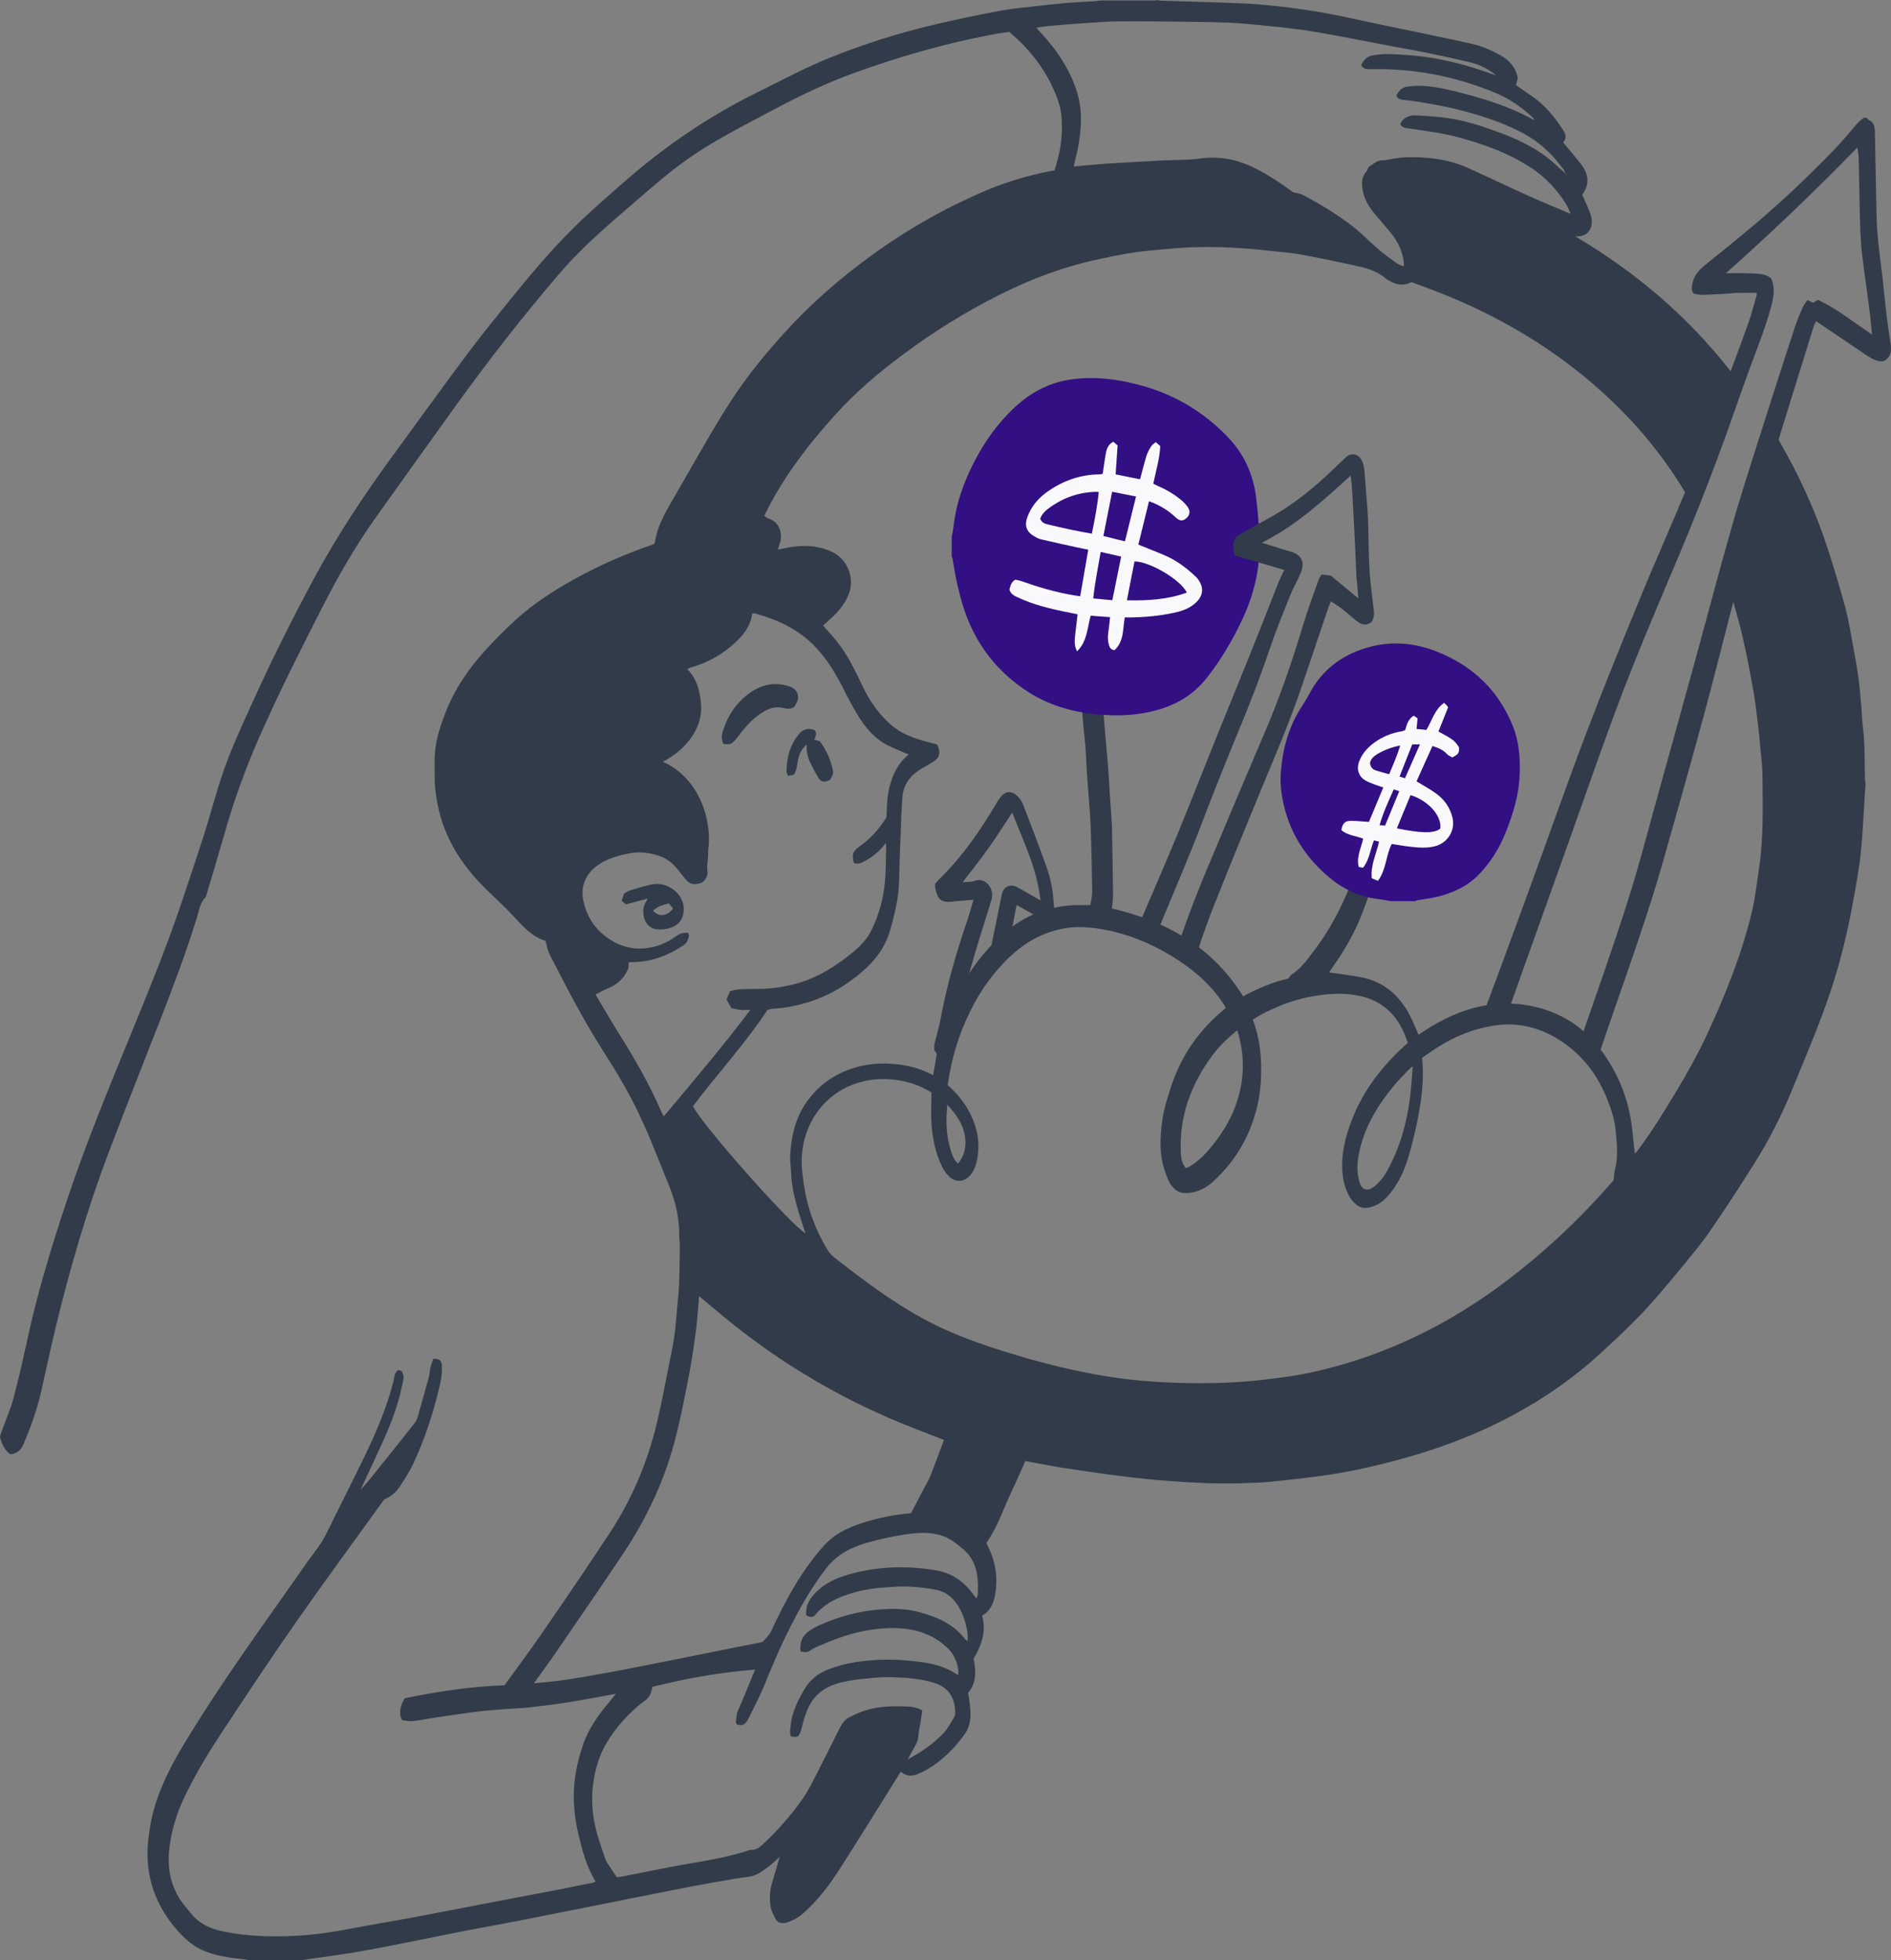 <svg width="494" height="512" viewBox="0 0 494 512" fill="none" xmlns="http://www.w3.org/2000/svg">
<rect x="0" y="0" width="494" height="512" fill="#808080" stroke="none"/>
<g clip-path="url(#clip0_2002_116)">
<path d="M302.174 0C302.548 0.07 302.945 0.187 303.319 0.187C307.199 0.304 311.103 0.398 314.983 0.538C319.751 0.725 324.543 0.772 329.287 1.193C336.814 1.848 344.317 2.901 351.703 4.516C357.943 5.873 364.184 7.136 370.425 8.446C375.17 9.452 379.938 10.412 384.659 11.488C387.207 12.073 389.591 13.149 391.882 14.389C394.172 15.606 396.042 17.665 396.51 20.426C396.37 20.964 396.206 21.572 396.019 22.227C397.491 23.257 398.964 24.286 400.46 25.316C403.756 27.609 406.186 30.674 408.36 33.996C409.085 35.119 409.272 36.149 408.36 37.202C409.646 38.746 410.908 40.267 412.147 41.787C412.544 42.279 412.965 42.77 413.339 43.308C415.092 45.788 415.185 48.339 413.339 50.842C414.087 52.597 414.881 54.258 415.512 56.013C415.793 56.808 415.91 57.744 415.793 58.587C415.512 60.716 413.946 61.886 411.516 61.745C428.204 71.595 442.392 83.902 453.962 99.415C451.671 110.903 447.16 121.759 442.743 132.896C442.369 132.264 442.112 131.866 441.878 131.445C435.637 120.355 427.713 110.622 418.247 102.129C406.28 91.389 392.723 83.247 377.881 77.164C374.842 75.924 371.757 74.847 368.719 73.678C366.755 74.754 364.885 74.45 363.086 73.397C362.712 73.163 362.267 72.999 361.964 72.718C359.58 70.636 356.634 69.934 353.666 69.302C348.898 68.273 344.13 67.243 339.338 66.401C336.51 65.91 333.588 65.746 330.737 65.418C324.472 64.716 318.185 64.389 311.897 64.576C308.181 64.693 304.441 65.091 300.725 65.418C296.074 65.816 291.516 66.729 286.981 67.711C277.959 69.653 269.404 72.835 261.177 76.977C252.295 81.422 243.88 86.663 235.91 92.606C229.529 97.332 223.499 102.456 218.193 108.352C210.971 116.354 204.426 124.871 199.634 134.768C200.055 135.025 200.429 135.353 200.873 135.493C203.491 136.312 204.566 139.166 203.725 141.904C203.561 142.465 203.374 143.027 203.187 143.565C204.519 143.308 205.852 143.003 207.207 142.816C210.713 142.348 214.079 142.606 217.398 144.173C221.535 146.139 223.288 151.122 221.746 155.147C220.858 157.439 219.385 159.335 217.632 161.019C216.791 161.838 215.902 162.61 215.014 163.406C216.253 164.833 217.538 166.19 218.684 167.641C221.512 171.174 223.429 175.221 225.345 179.269C227.145 183.059 229.482 186.405 232.614 189.213C235.419 191.693 238.808 192.91 242.361 193.822C243.203 194.033 244.067 194.267 244.792 194.454C245.844 196.63 245.493 197.94 243.623 199.11C242.408 199.859 241.122 200.49 239.954 201.286C237.5 202.924 235.98 205.24 235.746 208.188C235.489 211.417 235.396 214.669 235.279 217.898C235.115 221.922 234.975 225.97 234.882 230.017C234.765 234.51 233.736 238.815 232.498 243.096C231.235 247.448 228.641 250.911 225.252 253.812C221.068 257.392 216.44 260.176 211.134 261.791C208.236 262.68 205.267 263.312 202.229 263.475C201.644 263.499 201.06 263.686 200.499 263.78C194.656 272.694 187.387 280.485 181.029 288.955C183.413 293.821 206.343 319.769 210.433 322.179C209.755 320.073 209.031 318.014 208.423 315.932C207.511 312.773 206.763 309.591 206.67 306.292C206.623 304.912 206.366 303.531 206.413 302.174C206.67 296.465 207.955 291.107 211.695 286.568C215.178 282.334 219.595 279.69 224.901 278.473C227.659 277.841 230.464 277.677 233.269 277.911C236.565 278.169 239.767 278.871 242.759 280.368C243.039 280.509 243.343 280.649 243.764 280.813C243.951 279.83 244.114 278.988 244.254 278.122C244.932 273.255 246.218 268.553 248.111 264.037C250.332 258.749 253.113 253.766 256.806 249.367C261.107 244.266 266.062 239.961 272.583 237.856C275.949 236.779 279.385 236.335 282.891 236.428C283.475 236.428 284.06 236.428 284.831 236.428C285.018 235.305 285.322 234.206 285.322 233.129C285.275 228.309 285.158 223.466 285.018 218.646C284.971 216.587 284.878 214.505 284.737 212.446C284.597 210.153 284.363 207.837 284.2 205.544C284.083 203.93 283.966 202.315 283.873 200.677C283.756 198.759 283.709 196.84 283.545 194.945C283.405 193.144 283.171 191.342 283.008 189.517C282.868 188.09 282.774 186.686 282.681 185.259C282.47 182.311 282.26 179.386 282.073 176.438C281.933 174.285 281.769 172.109 281.839 169.957C281.886 168.717 282.283 167.477 282.634 166.26C282.751 165.839 283.171 165.488 283.452 165.09C284.387 165.231 285.205 165.348 286.116 165.488C287.145 166.424 287.519 167.477 287.192 169.068C286.841 170.823 286.981 172.671 287.051 174.496C287.098 175.923 287.379 177.327 287.519 178.731C287.823 181.562 288.103 184.393 288.36 187.224C288.501 188.698 288.571 190.149 288.711 191.623C288.875 193.635 289.062 195.624 289.249 197.636C289.365 198.946 289.482 200.28 289.576 201.613C289.693 203.532 289.786 205.45 289.926 207.346C290.09 209.943 290.277 212.54 290.441 215.137C290.441 215.394 290.487 215.628 290.487 215.886C290.581 221.852 290.721 227.818 290.768 233.784C290.768 234.954 290.581 236.101 290.464 237.294C304.792 240.687 316.759 247.355 324.73 260.247C328.516 258.234 332.419 256.55 336.51 255.637C336.884 255.193 337.118 254.725 337.515 254.491C339.899 252.97 341.465 250.701 343.148 248.501C349.342 240.382 353.269 231.164 356.003 221.407C356.892 218.225 357.616 214.996 358.341 211.768C358.645 210.387 358.738 208.96 358.995 207.58C359.089 207.041 359.393 206.527 359.556 206.059C360.327 206.059 360.888 206.012 361.473 206.059C362.197 206.129 362.945 207.182 363.249 208.211C363.787 210.036 363.436 211.861 363.109 213.616C361.52 222.179 358.972 230.485 355.84 238.604C353.947 243.541 351.329 248.103 348.29 252.409C347.893 252.97 347.519 253.508 347.192 254C350.02 254.421 352.778 254.748 355.513 255.263C361.59 256.409 365.703 260.106 368.438 265.488C369.209 267.008 369.817 268.623 370.565 270.284C370.869 270.097 371.266 269.839 371.64 269.582C376.525 266.353 381.714 263.826 387.511 262.727C392.256 261.814 396.954 261.955 401.675 263.148C410.814 265.488 417.078 271.29 421.496 279.339C423.974 283.854 425.54 288.674 426.241 293.775C426.568 296.255 426.779 298.735 427.059 301.309C427.269 301.121 427.55 300.887 427.76 300.63C431.5 295.623 434.772 290.312 437.974 284.977C440.849 280.181 443.561 275.314 445.921 270.261C450.713 259.919 454.99 249.344 457.655 238.23C458.567 234.369 458.987 230.392 459.572 226.484C460.74 218.459 460.483 210.364 460.413 202.292C460.413 200.092 460.086 197.87 459.899 195.67C459.712 193.565 459.525 191.459 459.268 189.377C458.894 186.312 458.543 183.223 458.006 180.205C457.141 175.385 456.206 170.565 455.107 165.792C454.266 162.119 453.12 158.492 452.162 154.842C451.975 154.14 451.835 153.368 451.952 152.69C452.91 147.613 453.798 142.512 455.037 137.482C455.925 133.808 457.281 130.252 458.473 126.649C459.899 122.297 461.395 117.968 462.844 113.617C462.914 113.383 463.031 113.172 463.241 112.728C463.662 113.336 464.036 113.78 464.293 114.248C466.046 117.454 467.869 120.589 469.482 123.865C472.591 130.182 475.325 136.663 477.476 143.354C479.135 148.478 480.701 153.649 482.104 158.843C483.015 162.306 483.553 165.862 484.207 169.372C484.581 171.291 484.909 173.233 485.212 175.175C485.399 176.251 485.54 177.304 485.656 178.38C485.867 180.275 486.054 182.194 486.217 184.112C486.381 185.984 486.404 187.856 486.638 189.704C487.222 194.267 487.082 198.852 487.199 203.438C487.199 203.906 487.316 204.398 487.386 204.866C487.316 205.684 487.223 206.223 487.199 206.737C486.849 212.048 486.662 217.36 486.124 222.647C485.68 226.882 484.885 231.117 484.137 235.305C482.969 241.763 481.496 248.174 479.626 254.491C476.611 264.598 472.404 274.261 468.43 284.018C465.579 291.061 462.166 297.822 458.099 304.233C454.383 310.106 450.62 315.932 446.669 321.641C444.285 325.08 441.597 328.286 438.933 331.514C435.684 335.422 432.458 339.352 428.976 343.026C425.423 346.769 421.613 350.302 417.803 353.788C408.524 362.258 397.982 368.833 386.529 373.91C378.465 377.49 370.121 380.157 361.59 382.286C356.447 383.573 351.259 384.673 345.999 385.398C343.615 385.726 341.231 386.03 338.847 386.31C336.066 386.638 333.308 386.942 330.526 387.176C328.376 387.34 326.202 387.363 324.028 387.457C317.858 387.668 311.711 387.317 305.587 386.872C301.356 386.568 297.149 386.123 292.942 385.585C287.823 384.953 282.704 384.181 277.608 383.409C274.36 382.894 271.157 382.239 267.862 381.654C266.646 384.368 265.478 387.059 264.215 389.703C262.112 394.102 260.639 398.828 257.788 402.852C257.741 402.922 257.764 403.039 257.741 403.203C257.788 403.32 257.881 403.507 257.951 403.671C259.985 407.578 260.709 411.743 260.032 416.072C259.658 418.435 258.91 420.751 256.572 422.015C257.694 426.109 256.479 429.689 254.352 433.269C254.936 436.31 255.217 439.469 252.879 442.23C252.973 442.674 253.09 443.095 253.136 443.54C253.3 444.991 253.557 446.465 253.534 447.939C253.487 449.74 253.113 451.472 251.968 453.039C249.934 455.87 247.597 458.374 244.839 460.456C243.109 461.766 241.263 462.866 239.206 463.591C237.71 464.106 236.471 463.755 235.302 462.796C235.022 463.24 234.765 463.661 234.508 464.083C229.436 472.178 224.434 480.297 219.291 488.322C216.65 492.417 213.705 496.3 210.036 499.599C208.703 500.816 207.184 501.705 205.478 502.197C204.239 502.548 203.164 502.29 202.626 501.284C202.018 500.138 201.387 498.874 201.247 497.611C200.99 495.669 201.13 493.68 201.715 491.761C202.392 489.539 203.024 487.269 203.678 485.07C202.673 485.936 201.668 486.895 200.593 487.714C199.19 488.767 197.788 489.866 195.965 490.17C194.632 490.404 193.277 490.521 191.921 490.755C188.415 491.364 184.909 491.972 181.403 492.627C176.05 493.657 170.698 494.733 165.345 495.786C161.185 496.605 157.024 497.447 152.864 498.289C147.114 499.436 141.364 500.582 135.614 501.705C130.776 502.641 125.914 503.507 121.076 504.443C116.284 505.379 111.516 506.385 106.724 507.321C102.307 508.186 97.889 509.075 93.472 509.847C89.895 510.479 86.319 510.924 82.72 511.462C81.411 511.649 80.125 511.813 78.816 512H64.909C64.442 511.906 63.998 511.789 63.53 511.766C60.258 511.462 57.009 510.971 53.9 509.847C50.862 508.724 48.478 506.665 46.374 504.302C42.961 500.442 40.507 496.043 39.315 491.036C38.497 487.597 38.357 484.087 38.754 480.531C39.128 477.138 39.736 473.863 40.811 470.634C42.704 464.901 45.579 459.637 48.711 454.513C54.531 444.967 60.795 435.725 67.223 426.577C71.688 420.213 76.175 413.849 80.64 407.508C81.13 406.83 81.645 406.175 82.135 405.496C83.421 403.812 84.566 402.057 85.501 400.138C88.797 393.376 92.233 386.708 95.482 379.923C98.474 373.699 101.162 367.359 102.821 360.644C103.055 359.684 103.008 358.561 104.083 357.836C104.34 357.93 104.668 358.047 104.925 358.164C105.86 359.521 105.229 360.878 104.971 362.188C104.06 366.704 102.447 371.032 100.601 375.244C98.544 379.946 96.3 384.556 94.15 389.212C94.056 389.422 93.963 389.609 93.869 389.82C93.939 389.586 94.033 389.399 94.103 389.188C94.897 388.346 95.716 387.527 96.44 386.615C100.32 381.795 104.2 376.952 108.057 372.085C108.501 371.523 108.922 370.868 109.109 370.166C110.137 366.657 111.095 363.124 112.054 359.591C112.264 358.842 112.241 358.023 112.428 357.275C112.638 356.432 112.965 355.637 113.222 354.888C114.929 354.982 115.373 355.403 115.443 356.83C115.56 359.17 115.022 361.416 114.461 363.639C112.895 369.956 110.838 376.133 108.104 382.052C107.122 384.181 105.836 386.17 104.551 388.159C103.592 389.633 102.307 390.826 100.624 391.551C100.25 391.715 100.016 392.16 99.759 392.511C92.186 403.016 84.52 413.428 77.11 424.05C70.542 433.432 64.231 443.002 57.92 452.571C54.508 457.742 51.306 463.03 48.571 468.598C46.374 473.044 44.855 477.7 44.27 482.59C43.593 488.275 44.644 493.563 48.454 498.055C48.968 498.664 49.459 499.249 49.95 499.88C52.171 502.641 55.186 503.905 58.552 504.583C64.629 505.8 70.753 505.987 76.9 505.683C81.948 505.449 86.95 504.7 91.906 503.741C97.515 502.665 103.172 501.752 108.781 500.699C114.742 499.576 120.702 498.406 126.662 497.26C133.066 496.043 139.447 494.826 145.852 493.61C148.82 493.025 151.812 492.417 154.78 491.808C155.061 491.761 155.341 491.621 155.599 491.504C153.261 487.714 152.139 483.502 151.134 479.267C150.363 476.015 149.919 472.74 149.895 469.37C149.849 464.855 150.76 460.526 152.139 456.268C153.542 451.869 156.136 448.196 159.058 444.71C159.689 443.961 160.297 443.189 160.904 442.44C159.058 442.791 157.188 443.142 155.318 443.47C152.583 443.938 149.849 444.476 147.091 444.874C144.099 445.318 141.084 445.669 138.068 446.02C136.409 446.207 134.749 446.254 133.066 446.371C131.36 446.488 129.631 446.605 127.924 446.769C126.405 446.909 124.909 447.049 123.39 447.26C120.164 447.705 116.915 448.173 113.69 448.664C111.75 448.945 109.833 449.366 107.893 449.576C106.935 449.67 105.953 449.436 105.088 449.342C104.153 447.962 104.41 445.646 105.743 443.61C114.274 441.855 122.969 440.522 131.781 440.217C135.123 435.608 138.442 431.186 141.574 426.647C147.535 417.967 153.495 409.263 159.268 400.466C164.995 391.762 169.015 382.286 171.493 372.179C172.755 367.008 173.713 361.743 174.765 356.502C175.279 353.999 175.793 351.519 176.167 348.992C176.495 346.769 176.635 344.5 176.845 342.254C177.032 340.101 177.289 337.949 177.383 335.796C177.523 332.31 177.546 328.824 177.593 325.314C177.593 324.589 177.453 323.84 177.453 323.091C177.523 318.459 176.541 314.037 174.812 309.778C171.703 302.151 168.828 294.406 164.995 287.107C162.798 282.942 160.367 278.894 157.819 274.94C153.285 267.851 149.288 260.457 145.478 252.97C144.823 251.66 144.052 250.373 143.468 249.039C143.047 248.08 142.86 247.004 142.486 245.74C138.957 244.758 136.502 241.88 133.908 239.072C131.874 236.873 129.631 234.861 127.48 232.755C121.31 226.812 116.588 219.98 114.625 211.51C113.97 208.656 113.526 205.731 113.55 202.76C113.55 201.239 113.55 199.718 113.55 198.197C113.596 194.009 114.858 190.102 116.331 186.265C118.645 180.228 122.221 174.941 126.522 170.168C129.163 167.243 131.921 164.435 134.843 161.791C139.658 157.439 145.08 154 150.76 150.888C156.907 147.542 163.288 144.758 169.903 142.465C170.23 142.348 170.534 142.231 170.978 142.044C171.119 141.366 171.259 140.664 171.422 139.962C172.17 136.873 173.666 134.136 175.232 131.422C179.136 124.683 182.946 117.875 186.943 111.16C190.262 105.591 193.838 100.187 197.905 95.133C202.86 88.979 208.166 83.153 213.986 77.842C227.052 66.003 241.637 56.481 257.928 49.625C263.187 47.426 268.656 45.835 274.243 44.712C274.57 44.642 274.921 44.618 275.482 44.548C275.762 43.519 276.089 42.396 276.393 41.296C277.305 37.786 277.585 34.23 277.328 30.627C277.141 27.889 276.159 25.363 275.037 22.882C273.191 18.858 270.643 15.302 267.651 12.073C266.483 10.809 265.15 9.71 263.678 8.329C262.462 8.517 260.896 8.68 259.377 8.985C246.942 11.348 234.788 14.81 222.914 19.139C216.089 21.619 209.521 24.731 203.094 28.123C196.572 31.586 190.004 34.909 183.74 38.816C178.809 41.904 174.251 45.508 169.856 49.298C165.532 53.018 161.185 56.738 156.931 60.552C153.051 64.038 149.334 67.711 145.945 71.689C136.456 82.802 127.457 94.314 118.925 106.176C111.96 115.886 104.971 125.596 98.053 135.329C92.77 142.746 88.259 150.654 84.122 158.773C78.419 169.934 72.786 181.117 67.714 192.605C64.115 200.794 61.076 209.171 58.645 217.781C57.126 223.115 55.513 228.403 53.947 233.714C53.877 233.948 53.853 234.229 53.69 234.393C52.217 235.867 52.007 237.879 51.423 239.727C48.665 248.688 45.346 257.439 41.956 266.166C37.445 277.771 32.817 289.353 28.4 301.004C22.767 315.862 18.326 331.117 14.586 346.559C13.23 352.174 12.038 357.836 10.753 363.475C9.677 368.224 8.041 372.787 6.125 377.256C5.4 378.94 4.442 379.666 2.665 379.876C1.24 378.847 0.515 377.279 0.071 375.641C-0.069 375.15 0.211 374.495 0.422 373.957C1.45 371.056 2.736 368.201 3.53 365.23C4.979 359.731 6.218 354.163 7.434 348.618C10.005 336.942 13.511 325.571 17.25 314.247C22.346 298.852 28.563 283.878 34.711 268.88C39.105 258.164 43.476 247.448 47.192 236.475C49.272 230.322 51.352 224.145 53.316 217.968C54.975 212.774 56.331 207.509 58.061 202.362C60.141 196.162 62.899 190.242 65.587 184.276C70.683 173.022 76.175 161.979 82.019 151.122C88.189 139.681 95.388 128.872 103.078 118.39C109.412 109.756 115.653 101.029 122.081 92.466C125.961 87.271 130.075 82.241 134.165 77.211C137.133 73.537 140.149 69.911 143.304 66.401C146.062 63.313 148.937 60.341 151.929 57.487C155.318 54.258 158.871 51.193 162.377 48.105C173.105 38.629 184.792 30.557 197.671 24.216C203.958 21.128 210.129 17.758 216.65 15.138C225.392 11.605 234.344 8.751 243.506 6.575C249.373 5.171 255.263 3.954 261.177 2.831C264.543 2.199 267.979 1.919 271.391 1.521C273.939 1.217 276.463 0.959 279.011 0.749C281.161 0.562 283.335 0.491 285.485 0.351C286.21 0.304 286.935 0.187 287.659 0.117H302.151L302.174 0ZM409.505 46.163C409.295 45.882 409.131 45.578 408.944 45.273C408.804 44.969 408.687 44.642 408.5 44.361C405.485 40.126 401.769 36.71 397.094 34.37C391.788 31.703 386.155 29.925 380.405 28.498C377.343 27.749 374.211 27.234 371.079 26.673C369.583 26.415 368.088 26.252 366.568 26.088C365.797 26.018 365.142 25.784 364.768 24.988C365.423 23.678 366.311 22.742 367.854 22.602C368.438 22.555 369.022 22.461 369.607 22.438C373.276 22.297 376.829 23.046 380.359 23.912C387.277 25.643 394.079 27.679 400.366 31.165C400.53 31.259 400.74 31.282 400.927 31.329C400.694 31.095 400.507 30.791 400.273 30.557C397.421 27.936 394.266 25.76 390.713 24.286C381.27 20.355 371.407 18.226 361.146 18.063C359.907 18.063 358.691 18.063 357.453 18.063C356.658 18.063 356.027 17.805 355.583 17.033C356.237 15.676 357.195 14.67 358.715 14.436C360.117 14.226 361.566 14.062 362.969 14.132C365.914 14.249 368.859 14.389 371.781 14.787C377.788 15.582 383.631 17.127 389.334 19.186C389.872 19.373 390.386 19.56 390.923 19.747C388.913 18.039 386.623 16.939 384.145 16.308C380.078 15.302 375.964 14.459 371.851 13.617C369.28 13.079 366.662 12.658 364.067 12.166C360.842 11.558 357.64 10.95 354.414 10.318C351.913 9.85 349.435 9.359 346.911 8.914C344.457 8.47 342.003 8.025 339.525 7.698C336.673 7.323 333.775 7.019 330.9 6.738C327.628 6.434 324.356 6.036 321.06 5.919C314.656 5.709 308.251 5.662 301.847 5.592C298.341 5.545 294.858 5.592 291.352 5.592C290.557 5.592 289.786 5.639 288.991 5.686C286.49 5.849 283.989 5.99 281.489 6.177C278.847 6.364 276.206 6.575 273.565 6.832C272.677 6.902 271.765 7.089 270.713 7.253C271.134 7.721 271.415 8.049 271.695 8.353C274.336 11.16 276.697 14.179 278.567 17.571C281.044 22.04 282.564 26.72 282.377 31.914C282.26 35.026 281.816 38.067 281.044 41.062C280.834 41.858 280.717 42.653 280.53 43.495C283.499 43.238 286.257 42.934 289.062 42.747C294.017 42.419 298.972 42.185 303.95 41.904C307.129 41.74 310.285 41.858 313.487 41.413C318.045 40.758 322.579 41.483 326.857 43.472C330.9 45.344 334.546 47.824 337.795 50.21C338.917 50.514 339.712 50.585 340.39 50.936C344.878 53.299 349.202 55.943 353.245 59.031C355.676 60.879 357.756 63.126 360.094 65.114C361.66 66.448 363.343 67.641 365.026 68.858C365.47 69.185 366.054 69.302 366.732 69.583C366.732 69.092 366.755 68.788 366.732 68.507C366.381 65.582 365.142 63.055 363.296 60.786C362.151 59.382 360.959 57.978 359.767 56.621C358.06 54.679 356.564 52.597 356.05 50C355.7 48.175 355.559 46.397 356.938 44.829C357.242 44.478 357.382 43.963 357.546 43.612C357.943 43.355 358.271 43.144 358.598 42.91C359.439 42.302 360.327 41.811 361.449 41.881C361.777 41.881 362.127 41.764 362.454 41.717C363.997 41.483 365.563 41.132 367.106 41.085C372.762 40.922 378.302 41.53 383.537 43.893C388.867 46.303 394.149 48.83 399.478 51.24C403.054 52.854 406.701 54.328 410.324 55.872C409.926 55.03 409.646 54.141 409.155 53.369C406.747 49.532 403.709 46.256 399.899 43.776C394.009 39.939 387.488 37.599 380.733 35.798C376.385 34.628 371.897 34.16 367.456 33.458C366.732 33.341 366.148 33.13 365.774 32.452C366.592 30.674 368.111 30.065 369.887 30.136C372.669 30.276 375.474 30.463 378.255 30.861C382.556 31.469 386.669 32.779 390.736 34.253C396.323 36.266 401.652 38.722 406.14 42.77C407.051 43.589 407.939 44.431 408.851 45.25C409.061 45.531 409.248 45.835 409.459 46.116L409.505 46.163ZM243.296 285.375C238.294 282.1 231.235 281.047 225.392 282.497C215.669 284.884 209.685 293.307 209.428 302.829C209.381 304.982 209.685 307.134 209.989 309.264C210.83 315.417 212.957 321.126 216.136 326.437C216.604 327.209 217.281 327.911 217.983 328.496C220.25 330.298 222.564 332.052 224.878 333.784C230.254 337.785 235.77 341.552 241.66 344.734C248.836 348.571 256.479 351.238 264.215 353.601C275.341 356.994 286.631 359.614 298.224 360.667C302.151 361.018 306.077 361.182 310.028 361.276C316.572 361.416 323.117 361.205 329.638 360.457C333.869 359.965 338.123 359.451 342.283 358.561C355.349 355.73 367.643 350.887 379.213 344.172C387.675 339.259 395.481 333.433 402.844 327.045C409.529 321.266 415.723 314.996 421.519 308.304C421.66 307.275 421.683 306.222 421.94 305.239C422.758 301.964 422.384 298.688 422.08 295.413C421.823 292.488 420.912 289.68 419.79 286.943C417.382 280.953 413.666 275.946 408.313 272.273C402.727 268.436 396.603 266.821 389.848 267.968C384.753 268.833 380.078 270.705 375.707 273.466C374.258 274.378 372.879 275.385 371.5 276.32C371.968 280.579 371.617 284.65 371.009 288.674C370.448 292.371 369.607 296.044 368.648 299.671C367.597 303.719 366.241 307.673 363.67 311.065C362.174 313.054 360.468 314.762 357.897 315.37C356.541 315.698 355.302 315.534 354.297 314.668C353.573 314.06 352.918 313.265 352.451 312.422C351.142 310.106 350.721 307.532 350.627 304.912C350.511 301.192 351.375 297.612 352.567 294.149C355.349 286.054 360.234 279.362 366.475 273.583C366.895 273.185 367.34 272.811 367.784 272.413C367.456 271.547 367.199 270.775 366.872 270.003C364.652 264.832 360.935 261.416 355.349 260.176C351.726 259.357 348.103 259.474 344.504 259.989C340.67 260.527 336.954 261.58 333.401 263.148C331.298 264.06 329.217 265.02 327.277 266.353C328.493 269.582 329.147 272.858 329.358 276.18C329.615 280.345 329.451 284.533 328.516 288.627C326.693 296.582 322.813 303.344 316.736 308.796C315.263 310.106 313.557 311.042 311.57 311.463C308.695 312.071 306.872 311.323 305.423 308.702C305.143 308.187 304.956 307.626 304.745 307.088C302.758 302.268 302.945 297.284 303.693 292.301C304.091 289.657 304.885 287.083 305.703 284.533C307.994 277.21 311.921 270.869 317.554 265.628C318.419 264.832 319.33 264.084 320.195 263.312C320.102 263.101 320.078 262.937 320.008 262.82C319.821 262.516 319.634 262.235 319.447 261.955C316.666 257.79 313.066 254.444 308.999 251.636C302.431 247.121 295.326 243.939 287.402 242.652C284.27 242.137 281.161 241.95 278.029 242.512C272.77 243.447 268.236 245.881 264.309 249.46C259.704 253.649 256.152 258.656 253.417 264.224C250.425 270.284 248.532 276.648 247.573 283.433C247.901 283.737 248.251 284.065 248.602 284.416C250.822 286.545 252.622 288.978 253.884 291.809C255.684 295.857 256.128 300.022 254.913 304.28C254.656 305.193 254.165 306.128 253.58 306.854C251.898 308.936 249.373 308.983 247.62 306.994C247.083 306.386 246.568 305.684 246.194 304.935C244.418 301.379 243.623 297.542 243.343 293.634C243.179 291.295 243.32 288.908 243.32 286.545V285.352L243.296 285.375ZM173.082 198.946C183.156 203.391 186.124 215.043 184.979 222.25C185.026 223.115 184.932 223.958 184.886 224.823C184.839 225.642 184.629 226.414 184.792 227.257C185.073 228.66 184.208 230.298 183.039 230.673C181.8 231.07 180.491 231.164 179.486 230.088C178.809 229.386 178.201 228.614 177.616 227.842C176.167 225.829 174.391 224.238 172.007 223.49C169.599 222.741 167.168 222.413 164.597 222.881C161.769 223.396 159.058 224.145 156.627 225.689C153.121 227.935 151.602 231.328 152.373 235.141C153.168 239.166 155.201 242.418 158.52 244.851C162.19 247.542 166.257 248.361 170.675 247.355C172.895 246.84 174.928 245.787 176.775 244.454C177.663 243.822 178.598 243.588 179.72 243.635C179.837 243.939 180.047 244.243 180.001 244.454C179.767 245.413 179.463 246.349 178.551 246.934C174.601 249.554 170.324 251.239 165.509 251.309C165.088 251.309 164.644 251.356 164.247 251.379C164.177 252.058 164.247 252.689 164.036 253.204C162.985 255.684 161.021 257.345 158.59 258.281C157.539 258.679 156.674 259.264 155.575 259.779C157.655 263.265 159.619 266.681 161.699 270.003C165.813 276.531 169.646 283.223 172.731 290.312C172.895 290.71 173.129 291.084 173.409 291.622C181.099 282.427 188.766 273.419 196.011 263.803C194.913 263.803 194.118 263.873 193.347 263.803C192.529 263.709 191.734 263.475 191.056 263.335C190.565 262.469 190.191 261.791 189.794 261.065C190.075 260.41 190.378 259.732 190.729 258.89C191.5 258.726 192.365 258.468 193.23 258.422C194.843 258.328 196.479 258.351 198.115 258.328C201.364 258.328 204.566 257.837 207.722 257.018C213.214 255.591 217.912 252.666 222.283 249.18C224.457 247.448 226.42 245.506 227.659 242.979C229.599 239.049 230.745 234.837 231.165 230.485C231.469 227.467 231.399 224.379 231.492 221.337C231.492 221.033 231.446 220.752 231.399 220.191C229.739 222.437 227.846 223.981 225.602 225.081C224.808 225.478 223.99 225.783 223.078 225.432C222.494 223.326 222.774 222.343 224.387 221.22C227.285 219.185 229.646 216.658 231.586 213.476C231.656 212.048 231.679 210.481 231.82 208.913C231.913 207.884 232.053 206.878 232.287 205.872C233.105 202.479 234.531 199.414 237.406 197.074C237.055 196.934 236.845 196.864 236.635 196.77C234.718 195.904 232.685 195.226 230.885 194.126C228.08 192.395 225.953 189.868 224.247 187.084C222.727 184.627 221.395 182.03 220.086 179.456C218.193 175.759 216.043 172.226 213.191 169.185C208.797 164.459 203.187 161.838 197.063 160.2C196.9 160.154 196.689 160.224 196.502 160.247C196.175 162.961 194.796 165.09 192.996 166.939C189.443 170.542 185.213 173.045 180.328 174.402C180.094 174.473 179.86 174.613 179.533 174.777C181.941 177.187 182.735 180.181 183.086 183.293C183.6 187.739 181.917 191.459 178.925 194.688C177.266 196.466 175.302 197.846 173.105 198.993L173.082 198.946ZM238.014 395.248C239.229 392.908 240.398 390.709 241.543 388.486C242.034 387.527 242.618 386.615 243.016 385.632C243.88 383.503 244.652 381.35 245.447 379.198C245.844 378.168 246.218 377.115 246.615 376.133C241.87 374.261 237.219 372.576 232.661 370.588C228.103 368.599 223.616 366.47 219.245 364.153C214.827 361.79 210.48 359.24 206.249 356.526C202.065 353.835 198.022 350.934 194.071 347.939C190.168 344.968 186.452 341.715 182.618 338.58C182.361 341.482 182.221 344.266 181.87 347.05C181.38 350.84 180.842 354.631 180.141 358.374C179.089 363.896 178.014 369.441 176.658 374.893C173.923 386.006 169.179 396.254 162.844 405.753C157.001 414.527 150.994 423.208 145.034 431.912C143.257 434.509 141.387 437.012 139.471 439.703C142.369 439.399 145.104 439.211 147.815 438.79C153.191 437.925 158.544 436.989 163.896 435.959C171.656 434.462 179.369 432.871 187.106 431.327C191.033 430.531 194.983 429.759 199.19 428.94C199.447 428.659 199.891 428.191 200.312 427.7C200.71 427.209 201.154 426.741 201.411 426.179C204.145 420.33 207.067 414.551 210.83 409.286C212.303 407.228 213.892 405.192 215.622 403.344C218.053 400.747 221.208 399.202 224.551 398.056C228.945 396.582 233.456 395.646 238.037 395.272L238.014 395.248ZM192.552 450.465C192.459 450.325 192.225 450.091 192.248 449.904C192.342 448.757 192.389 447.634 192.903 446.535C194.445 443.119 195.801 439.633 197.25 436.123C188.041 436.848 179.182 438.439 170.417 440.639C169.95 443.002 169.459 443.563 168.057 444.546C167.496 444.944 166.958 445.365 166.444 445.833C162.868 448.991 159.806 452.548 157.632 456.806C156.183 459.684 155.412 462.726 154.967 465.908C154.523 469.019 154.64 472.084 155.131 475.149C155.715 478.776 156.978 482.239 158.17 485.702C158.357 486.24 158.707 486.731 159.034 487.222C159.689 488.228 160.367 489.211 161.138 490.381C161.325 490.381 161.746 490.334 162.19 490.241C166.467 489.398 170.745 488.556 175.022 487.714C181.941 486.38 188.976 485.561 195.708 483.292C195.941 483.221 196.198 483.198 196.432 483.221C197.484 483.221 198.255 482.683 199.003 482.005C202.252 479.057 205.197 475.805 207.885 472.318C209.264 470.54 210.573 468.668 211.625 466.68C214.313 461.603 216.814 456.432 219.408 451.308C219.993 450.138 220.787 449.085 221.956 448.523C223.499 447.775 225.065 447.049 226.701 446.605C230.043 445.669 233.503 445.622 236.939 445.763C238.294 445.809 239.673 446.043 240.935 446.792C240.795 447.822 240.655 448.851 240.491 449.857C240.304 450.957 240 452.056 239.93 453.18C239.884 454.045 239.72 454.817 239.323 455.566C238.621 456.83 237.944 458.093 237.126 459.614C240.748 457.602 243.88 455.472 246.498 452.712C247.62 451.518 248.392 449.974 249.256 448.547C249.467 448.196 249.56 447.705 249.537 447.283C249.42 443.095 247.573 440.709 243.951 439.562C240.445 438.463 236.822 438.252 233.199 438.112C231.142 438.018 229.062 438.182 227.005 438.393C224.808 438.603 222.611 438.837 220.484 439.305C217.983 439.843 215.575 440.756 213.658 442.557C211.438 444.616 210.526 447.354 209.732 450.138C209.521 450.887 209.404 451.682 209.124 452.384C208.563 453.788 208.353 453.858 206.6 453.577C206.53 453.156 206.343 452.688 206.389 452.244C206.483 451.121 206.6 449.998 206.857 448.898C207.441 446.184 208.703 443.75 210.082 441.364C211.555 438.837 213.658 437.082 216.393 436.076C217.492 435.678 218.614 435.304 219.759 434.977C222.283 434.275 224.854 433.947 227.449 433.713C232.147 433.292 236.798 433.596 241.426 434.275C244.582 434.743 247.62 435.702 250.308 437.597C250.565 435.444 249.56 432.543 247.901 430.859C244.465 427.349 240.187 425.711 235.396 425.36C232.147 425.126 228.921 425.431 225.719 426.039C221.512 426.834 217.562 428.379 213.635 430.063C213.051 430.321 212.443 430.578 211.952 430.952C211.087 431.631 210.199 431.701 209.124 431.373C208.914 429.291 209.428 427.513 211.087 426.249C212.069 425.524 213.168 424.916 214.29 424.424C219.221 422.272 224.34 420.845 229.763 420.424C233.339 420.143 236.868 420.19 240.304 421.149C244.886 422.412 249.21 424.284 252.201 428.285C252.272 428.379 252.435 428.425 252.786 428.613C252.786 427.887 252.856 427.326 252.786 426.764C252.412 424.214 251.734 421.781 250.355 419.581C249.023 417.475 247.223 415.814 244.745 415.323C242.314 414.832 239.813 414.551 237.313 414.434C235.162 414.34 232.988 414.551 230.838 414.691C227.309 414.902 223.849 415.604 220.53 416.82C217.655 417.873 215.014 419.347 213.004 421.804C212.42 422.529 211.742 422.529 210.643 421.968C210.386 420.026 211.064 418.248 212.607 416.516C214.734 414.13 217.422 412.632 220.413 411.673C228.36 409.169 236.448 408.819 244.605 410.222C247.784 410.76 250.542 412.235 252.762 414.644C253.58 415.534 254.282 416.54 255.076 417.546C255.217 417.148 255.427 416.844 255.427 416.516C255.474 415.346 255.52 414.176 255.427 413.007C255.24 409.567 254.095 406.572 251.29 404.396C250.285 403.601 249.327 402.735 248.205 402.104C247.2 401.519 246.078 401.097 244.956 400.817C242.034 400.138 239.066 400.419 236.167 400.863C232.942 401.331 229.739 402.104 226.584 402.969C222.494 404.092 218.754 406.011 216.066 409.38C214.266 411.626 212.653 414.06 211.134 416.516C206.67 423.863 203.117 431.654 199.915 439.633C198.629 442.861 196.993 445.926 195.45 449.062C194.89 450.208 194.048 450.98 192.529 450.465H192.552ZM323.21 269.114C320.592 271.267 318.419 273.349 316.642 275.782C311.126 283.269 308.064 291.575 308.462 300.981C308.532 302.478 308.765 303.976 309.794 305.146C313.744 303.789 320.031 295.997 322.532 289.493C325.08 282.872 325.431 276.203 323.21 269.114ZM369.046 278.52C368.532 278.964 368.251 279.151 368.041 279.385C366.732 280.789 365.353 282.123 364.137 283.597C359.767 288.908 356.26 294.687 354.952 301.589C354.554 303.672 354.437 305.801 354.928 307.86C355.185 308.913 355.396 310.106 356.518 310.644C357.546 310.948 358.317 310.504 359.019 309.942C360.491 308.749 361.613 307.275 362.501 305.614C365.75 299.647 367.55 293.26 368.368 286.545C368.508 285.328 368.625 284.112 368.742 282.895C368.859 281.538 368.952 280.181 369.069 278.496L369.046 278.52ZM250.285 303.906C252.225 301.519 252.575 298.875 251.944 296.091C251.29 293.143 249.537 290.78 247.48 288.604C247.083 292.324 247.153 295.997 248.111 299.577C248.532 301.098 248.882 302.712 250.261 303.906H250.285Z" fill="#323B49"/>
<path d="M189.022 194.36C188.438 193.261 188.484 192.137 188.812 191.085C190.191 186.616 192.715 182.966 196.712 180.462C199.797 178.52 203.116 178.169 206.576 179.433C208.212 180.041 208.936 181.819 208.188 183.41C207.978 183.855 207.721 184.276 207.511 184.65C206.529 185.305 205.5 185.165 204.589 184.931C202.672 184.44 200.989 185.001 199.423 185.937C197.156 187.294 195.333 189.143 193.72 191.225C193.136 191.95 192.598 192.722 191.967 193.401C191.009 194.43 190.775 194.477 189.022 194.36Z" fill="#323B49"/>
<path d="M169.224 234.72C167.284 235.235 165.391 235.726 163.498 236.241C163.124 235.914 162.797 235.633 162.399 235.282C162.61 234.65 162.82 234.065 163.054 233.387C163.568 233.106 164.106 232.732 164.69 232.544C166.373 232.03 168.056 231.538 169.785 231.117C172.497 230.462 174.974 231.328 176.821 233.176C178.083 234.44 178.831 236.335 178.574 238.3C178.317 240.265 177.242 241.599 175.325 242.301C174.133 242.722 172.941 242.863 171.702 242.746C169.762 242.582 168.453 241.178 168.149 239.236C167.822 237.107 168.243 236.475 169.201 234.744L169.224 234.72ZM170.604 237.879C172.123 239.634 174.273 239.376 175.839 237.317C175.465 236.873 175.068 236.382 174.717 235.96C173.198 236.405 171.772 236.732 170.604 237.879Z" fill="#323B49"/>
<path d="M210.83 194.454C209.007 195.787 208.539 197.776 208.236 199.835C208.119 200.724 207.955 201.567 207.301 202.409C206.927 202.479 206.459 202.549 205.852 202.643C205.711 202.222 205.478 201.871 205.478 201.52C205.501 197.893 206.366 194.547 208.75 191.716C209.872 190.383 211.227 190.102 212.793 190.734C213.565 191.553 213.027 192.371 212.7 193.19C213.191 193.331 213.612 193.448 214.149 193.612C215.832 195.858 217.001 198.408 217.585 201.216C217.795 202.175 217.258 203.017 216.767 203.766C215.061 204.468 214.523 204.351 213.658 202.924C212.91 201.707 212.256 200.443 211.648 199.18C210.924 197.706 210.643 196.115 210.76 194.477C210.853 194.407 210.807 194.454 210.76 194.501L210.83 194.454Z" fill="#323B49"/>
<path d="M320.195 33.739C320.031 33.715 319.868 33.669 319.681 33.645C319.868 33.622 320.008 33.692 320.171 33.785L320.195 33.739Z" fill="#323B49"/>
<path d="M248.624 140.289C248.811 139.283 249.021 138.301 249.138 137.295C249.769 131.539 251.709 126.157 254.304 121.033C257.085 115.535 260.615 110.528 265.172 106.317C269.403 102.409 274.265 99.859 280.015 99.087C286.209 98.245 292.262 99.087 298.246 100.725C305.165 102.643 311.405 105.872 316.875 110.528C320.451 113.57 323.676 116.916 325.687 121.291C326.925 124.005 327.767 126.836 328.117 129.737C328.585 133.645 328.936 137.575 329.029 141.483C329.193 148.666 327.533 155.474 324.471 161.955C321.923 167.336 318.908 172.437 315.215 177.116C311.733 181.539 307.175 184.206 301.775 185.61C297.405 186.756 292.94 187.037 288.476 186.756C281.487 186.312 274.826 184.674 268.819 180.883C259.259 174.824 253.369 166.12 250.704 155.17C250.354 153.743 249.98 152.315 249.699 150.888C249.372 149.25 249.138 147.613 248.858 145.975C248.811 145.741 248.694 145.53 248.624 145.32V140.289Z" fill="#320F83"/>
<path d="M363.248 235.376C362.197 235.212 361.145 234.978 360.093 234.861C355.208 234.299 350.93 232.287 347.214 229.175C341.815 224.636 337.911 219.091 335.901 212.259C334.966 209.03 334.382 205.731 334.569 202.386C334.943 195.881 336.602 189.751 340.272 184.253C341.394 182.592 342.235 180.743 343.334 179.059C346.77 173.864 351.655 170.682 357.592 169.045C363.646 167.383 369.606 167.922 375.356 170.214C384.775 173.935 391.577 180.416 395.317 189.938C396.766 193.658 397.093 197.566 397.023 201.543C396.93 207.276 395.317 212.634 393.166 217.874C391.554 221.782 389.357 225.291 386.435 228.333C383.466 231.445 379.68 233.2 375.59 234.229C373.79 234.674 371.943 234.861 370.12 235.188C369.98 235.188 369.863 235.329 369.746 235.399H363.248V235.376Z" fill="#320F83"/>
<path d="M493.159 93.495C492.504 94.291 491.826 94.525 490.821 94.314C489.372 94.01 488.203 93.238 487.035 92.419C482.874 89.611 478.714 86.804 474.436 83.902C474.203 84.37 473.992 84.698 473.875 85.025C469.762 98.315 465.554 111.581 461.604 124.941C458.846 134.3 456.369 143.729 453.868 153.181C450.899 164.342 448.164 175.572 445.149 186.733C441.76 199.25 438.207 211.744 434.678 224.238C430.588 238.721 425.469 252.853 420.56 267.079C419.462 270.284 418.34 273.489 417.311 276.718C417.008 276.18 416.68 275.642 416.33 275.151C415.371 273.77 414.226 272.507 412.987 271.384C417.171 259.334 421.425 247.308 425.305 235.142C428.063 226.555 430.284 217.804 432.715 209.101C436.291 196.255 439.843 183.41 443.373 170.565C446.528 159.101 449.497 147.613 452.816 136.195C455.691 126.275 458.94 116.471 462.048 106.621C464.245 99.695 466.489 92.77 468.757 85.844C469.364 83.996 470.112 82.171 470.884 80.369C471.187 79.667 471.702 79.059 472.146 78.381C472.73 78.638 473.174 78.849 473.665 79.082C474.062 78.849 474.46 78.615 474.951 78.334C479.999 80.72 484.323 84.23 489.045 87.388C488.834 85.306 488.671 83.294 488.414 81.305C488.087 78.685 487.712 76.064 487.362 73.444C487.105 71.502 486.824 69.56 486.591 67.618C486.45 66.495 486.287 65.372 486.217 64.249C486.076 61.886 485.936 59.523 485.889 57.159C485.773 51.989 485.702 46.818 485.562 41.647C485.562 40.688 485.375 39.705 485.235 38.512C474.109 49.93 462.75 60.809 450.852 71.385C453.003 71.385 455.013 71.291 456.976 71.408C458.916 71.525 460.95 71.338 462.679 72.672C463.731 74.988 463.404 77.328 462.773 79.761C461.3 85.4 459.103 90.781 457.093 96.256C454.171 104.188 451.507 112.236 448.515 120.145C445.336 128.567 442.041 136.967 438.535 145.25C432.902 158.586 427.198 171.899 422.15 185.446C417.989 196.606 414.109 207.86 410.112 219.068C405.601 231.679 401.09 244.266 396.602 256.877C395.644 259.521 394.709 262.189 393.774 264.856C393.611 264.856 393.424 264.856 393.26 264.856C391.25 264.949 389.263 265.183 387.276 265.581C387.533 264.786 387.837 263.99 388.118 263.195C392.372 251.847 396.532 240.453 400.693 229.058C405.251 216.588 409.621 204.023 414.343 191.623C418.877 179.69 423.692 167.851 428.554 156.036C432.761 145.788 437.343 135.657 441.503 125.385C444.658 117.547 447.416 109.546 450.362 101.637C452.465 95.952 454.639 90.29 456.672 84.581C457.561 82.101 458.192 79.527 458.94 77C458.963 76.883 458.916 76.719 458.893 76.509C457.233 76.509 455.551 76.485 453.891 76.509C452.956 76.509 452.021 76.673 451.11 76.719C449.006 76.836 446.902 76.977 444.775 77.023C443.957 77.023 443.139 76.836 442.531 76.743C441.877 76.041 441.924 75.479 441.994 74.777C442.274 72.204 443.77 70.543 445.687 69.022C450.104 65.489 454.499 61.932 458.823 58.259C465.998 52.176 472.824 45.671 479.345 38.91C481.402 36.78 483.225 34.464 485.188 32.265C485.679 31.727 486.263 31.282 486.824 30.791H487.713C487.876 30.978 487.993 31.235 488.18 31.329C489.512 31.867 489.699 33.014 489.793 34.23C489.91 39.939 489.98 45.367 490.12 50.795C490.19 54.141 490.19 57.51 490.447 60.833C490.774 64.927 491.382 69.022 491.85 73.116C492.177 76.088 492.434 79.082 492.808 82.054C493.135 84.674 493.509 87.295 493.906 89.915C494.117 91.226 494.07 92.442 493.159 93.542V93.495Z" fill="#323B49"/>
<path d="M275.574 238.23C274.522 240.149 273.494 240.593 271.741 239.751C270.198 239.025 268.702 238.136 267.206 237.317C266.692 237.037 266.201 236.756 265.57 236.428C264.916 239.774 264.285 243.073 263.63 246.349C261.69 247.636 259.89 249.11 258.207 250.724C258.932 247.331 259.61 243.939 260.311 240.546C260.779 238.253 261.246 235.937 261.713 233.621C262.111 231.655 263.84 230.79 265.64 231.702C267.253 232.544 268.796 233.504 270.385 234.393C270.806 234.627 271.226 234.861 271.811 235.188C270.946 226.953 267.346 219.77 264.425 212.236C262.298 215.465 260.334 218.6 258.184 221.618C256.057 224.613 253.743 227.491 251.476 230.462C252.528 230.345 253.72 230.439 254.725 230.064C257.366 229.058 259.914 232.147 259.002 235.071C256.945 241.716 254.818 248.338 252.972 255.053C252.738 255.942 252.504 256.831 252.294 257.72C248.694 263.078 246.17 269.231 244.908 275.548C244.651 275.127 244.417 274.683 244.066 274.332V272.858C244.627 270.635 245.282 268.436 245.703 266.19C247.315 257.579 249.699 249.203 252.528 240.921C253.182 239.025 253.696 237.083 254.327 235.025C252.598 235.165 250.938 235.305 249.302 235.446C249.115 235.446 248.928 235.539 248.718 235.563C245.749 235.797 244.908 234.861 244.3 231.796C244.253 231.515 244.3 231.211 244.3 230.813C244.744 230.345 245.188 229.807 245.679 229.339C251.523 223.583 256.127 216.915 260.264 209.896C260.568 209.381 260.872 208.89 261.223 208.422C262.555 206.574 264.331 206.41 265.897 208.071C266.435 208.633 266.926 209.311 267.206 210.013C269.31 215.488 271.437 220.963 273.4 226.485C274.405 229.292 275.013 232.217 275.2 235.212C275.27 236.288 275.457 237.341 275.551 238.23H275.574Z" fill="#323B49"/>
<path d="M358.27 162.517C357.218 163.336 356.073 163.359 354.927 162.587C354.273 162.143 353.665 161.628 353.081 161.113C351.445 159.639 349.692 158.282 347.682 157.089C347.448 157.65 347.214 158.118 347.051 158.61C344.807 165.231 342.563 171.876 340.342 178.497C337.023 188.418 332.863 198.01 328.866 207.673C324.869 217.336 320.919 227 317.062 236.709C315.473 240.734 314.047 244.805 312.715 248.899C311.453 247.566 309.84 246.606 308.157 245.834C310.331 239.283 312.855 232.872 315.52 226.508C320.568 214.459 325.664 202.432 330.783 190.406C334.569 181.515 337.678 172.391 340.459 163.125C341.651 159.195 343.1 155.334 344.456 151.473C344.643 150.959 344.994 150.491 345.251 150.07C346.186 150.187 346.91 150.257 347.658 150.35C349.996 152.292 352.333 154.234 354.857 156.317C354.717 154.679 354.6 153.252 354.483 151.824C354.483 151.567 354.366 151.333 354.366 151.099C354.25 148.549 354.156 145.975 354.039 143.425C353.876 139.845 353.689 136.242 353.502 132.662C353.408 130.744 353.291 128.825 353.151 126.906C353.081 126.088 352.964 125.269 352.824 124.216C345.625 130.861 338.496 137.295 329.661 141.764C331.04 142.208 332.208 142.583 333.377 142.934C334.546 143.308 335.714 143.706 336.883 144.01C340.015 144.829 341.02 146.7 339.758 149.742C338.963 151.684 337.841 153.509 337.07 155.451C335.13 160.318 333.143 165.161 331.484 170.121C329.1 177.187 326.388 184.113 323.537 190.991C320.288 198.876 317.086 206.784 314.07 214.763C310.868 223.209 307.269 231.492 303.833 239.845C303.319 241.085 302.828 242.301 302.337 243.541C300.701 242.98 299.041 242.465 297.358 242.02C300.631 234.253 304.043 226.532 307.269 218.74C310.845 210.083 314.234 201.333 317.74 192.652C320.896 184.838 324.121 177.023 327.253 169.209C329.52 163.57 331.694 157.908 333.938 152.269C334.359 151.169 334.92 150.14 335.504 148.876C331.18 147.613 326.903 146.373 322.555 145.086C322.181 143.659 321.877 142.232 322.532 140.851C322.789 140.336 323.373 139.892 323.911 139.588C326.342 138.184 328.772 136.803 331.25 135.47C337.818 131.937 343.498 127.257 348.827 122.087C349.785 121.174 350.72 120.215 351.702 119.349C353.081 118.156 354.881 118.577 355.722 120.238C356.33 121.408 356.423 122.672 356.517 123.958C356.704 126.251 356.891 128.568 357.054 130.861C357.171 132.428 357.335 133.996 357.382 135.563C357.522 139.845 357.522 144.127 357.732 148.432C357.849 151.123 358.246 153.79 358.527 156.48C358.62 157.463 358.784 158.422 358.901 159.405C359.018 160.458 358.901 161.464 358.293 162.47L358.27 162.517Z" fill="#323B49"/>
<path d="M312.317 150.631C312.107 150.421 311.896 150.21 311.686 149.999C309.559 148.081 307.268 146.396 304.627 145.226C302.29 144.197 299.906 143.284 297.381 142.255C298.293 138.535 299.205 134.768 300.163 130.931C302.828 131.89 305.165 133.27 307.175 135.189C308.133 136.102 308.951 136.148 309.793 135.47C310.751 134.721 311.032 133.668 310.377 132.592C309.933 131.89 309.325 131.282 308.718 130.744C306.801 129.082 304.627 127.866 302.313 126.86C301.963 126.719 301.635 126.532 301.285 126.345C301.963 123.022 302.944 119.84 303.108 116.518C302.711 116.167 302.383 115.863 301.939 115.489C301.495 115.863 301.004 116.144 300.747 116.565C300.233 117.384 299.742 118.249 299.462 119.185C298.854 121.174 298.363 123.21 297.826 125.198C295.558 124.73 293.408 124.309 291.445 123.912C291.632 121.268 291.795 118.764 291.959 116.354C291.468 115.933 291.141 115.652 290.837 115.395C289.341 116.144 289.037 117.501 288.803 118.858C288.523 120.496 288.313 122.133 288.079 123.724C287.915 123.795 287.822 123.841 287.728 123.865C287.541 123.888 287.331 123.912 287.144 123.912C282.235 123.982 277.818 125.526 273.798 128.31C271.273 130.065 269.357 132.288 268.328 135.236C267.627 137.248 268.141 138.839 269.941 139.939C270.572 140.313 271.226 140.711 271.928 140.875C275.013 141.6 278.122 142.278 281.23 142.957C282.259 143.191 283.311 143.378 284.292 143.589C283.568 147.753 282.89 151.731 282.189 155.755C281.464 155.638 280.833 155.545 280.202 155.451C275.597 154.655 271.133 153.322 266.739 151.778C266.201 151.59 265.617 151.52 265.196 151.427C264.098 152.105 263.957 153.111 263.7 154C264.051 155.334 265.196 155.732 266.178 156.176C270.011 157.954 274.101 158.937 278.215 159.803C279.29 160.037 280.366 160.247 281.511 160.458C281.3 162.166 281.113 163.663 280.95 165.184C280.786 166.822 280.459 168.46 281.371 170.144C284.035 167.547 284.035 164.014 284.923 160.832C286.606 160.949 288.242 161.066 289.995 161.207C289.832 162.681 289.715 163.944 289.528 165.208C289.341 166.354 289.388 167.454 289.715 168.553C289.925 169.279 290.323 169.747 291.141 169.84C293.665 167.547 293.291 164.318 293.829 161.277C294.39 161.277 294.881 161.277 295.371 161.277C299.158 161.23 302.898 160.879 306.614 160.084C308.39 159.709 310.12 159.171 311.616 158.071C314.561 155.919 314.818 153.205 312.341 150.561L312.317 150.631ZM280.132 138.441C277.935 137.973 275.738 137.482 273.54 136.944C272.769 136.757 272.068 136.382 271.741 135.493C272.232 134.136 273.19 133.341 274.242 132.569C277.888 129.948 281.932 128.544 286.443 128.474C286.63 128.474 286.84 128.497 287.027 128.521C286.676 132.218 285.975 135.774 285.227 139.401C283.381 139.05 281.745 138.792 280.132 138.441ZM290.603 156.785C288.897 156.621 287.354 156.48 285.601 156.317C286.022 152.175 286.84 148.245 287.541 144.174C289.364 144.595 291.094 144.992 292.894 145.39C292.122 149.227 291.374 152.924 290.58 156.785H290.603ZM288.242 140.032C289.014 136.148 289.762 132.358 290.533 128.451C292.637 128.872 294.67 129.27 296.774 129.691C295.792 133.668 294.857 137.459 293.875 141.413C292.006 140.945 290.182 140.5 288.242 140.009V140.032ZM294.39 156.808C295.067 153.322 295.722 150.046 296.376 146.654C300.35 146.654 308.484 151.473 310.05 154.796C305.025 156.621 299.836 156.925 294.39 156.808Z" fill="#F9F9FB"/>
<path d="M377.973 196.957C378.371 197.379 379.002 197.589 379.399 197.847C381.082 196.957 381.176 196.817 381.152 195.226C380.054 193.495 379.633 193.144 375.776 191.085C376.618 188.979 377.459 186.85 378.301 184.768C378.114 184.51 378.02 184.323 377.88 184.183C377.716 184.019 377.529 183.855 377.249 183.598C374.748 185.352 374.093 188.277 372.621 190.664C371.733 190.57 370.868 190.5 370.05 190.406C370.167 189.4 370.237 188.534 370.33 187.645C369.933 187.365 369.629 187.154 369.325 186.943C367.853 187.833 367.502 189.283 367.105 190.664C366.941 190.734 366.801 190.827 366.684 190.874C366.497 190.944 366.31 191.015 366.123 191.038C363.552 191.459 361.215 192.418 359.111 193.916C357.335 195.203 355.885 196.77 355.067 198.876C354.319 200.795 354.857 202.737 356.563 203.789C357.475 204.351 358.503 204.678 359.508 205.076C360.093 205.31 360.677 205.451 361.378 205.685C360.069 208.82 358.83 211.815 357.615 214.692C355.932 214.575 354.413 214.412 352.894 214.412C351.374 214.412 350.696 215.067 350.416 216.822C352.005 218.249 354.203 218.319 356.096 219.068C355.628 221.501 354.273 223.747 354.95 226.461C355.324 226.531 355.722 226.602 356.072 226.672C357.779 224.543 357.942 221.922 358.924 219.512C359.391 219.629 359.836 219.746 360.256 219.863C359.555 223.045 358.012 225.947 358.363 229.409C358.854 229.62 359.345 229.83 359.976 230.088C362.173 227.07 362.033 223.443 363.575 220.448C365.235 220.706 366.824 221.01 368.437 221.173C370.634 221.431 372.855 221.618 375.028 221.01C378.114 220.144 380.194 217.032 379.469 213.71C378.838 210.949 377.342 208.843 375.122 207.252C373.532 206.106 371.803 205.17 370.05 204.094C371.405 201.099 372.785 198.01 374.21 194.875C375.706 195.343 376.968 195.834 377.927 196.911L377.973 196.957ZM359.578 201.309C358.667 201.029 358.012 200.49 357.896 199.297C358.083 198.314 358.807 197.589 359.765 197.004C361.589 195.928 363.505 195.179 365.796 194.735C364.978 197.379 363.949 199.765 362.897 202.245C361.729 201.918 360.654 201.637 359.578 201.309ZM361.822 215.652C361.378 215.605 361.004 215.582 360.397 215.535C361.331 212.236 362.734 209.288 364.09 206.199C364.604 206.363 365.001 206.503 365.539 206.667C364.3 209.685 363.084 212.634 361.846 215.628L361.822 215.652ZM376.291 216.424C374.608 217.804 371.125 217.641 364.908 216.377C366.1 213.499 367.268 210.621 368.484 207.697C373.135 209.124 376.665 213.101 376.267 216.424H376.291ZM367.058 203.298C366.52 203.134 366.076 202.994 365.609 202.854C366.731 200.022 367.829 197.262 368.928 194.454H370.938C369.629 197.425 368.367 200.327 367.035 203.298H367.058Z" fill="#F9F9FB"/>
</g>
<defs>
<clipPath id="clip0_2002_116">
<rect width="494" height="512" fill="white"/>
</clipPath>
</defs>
</svg>
